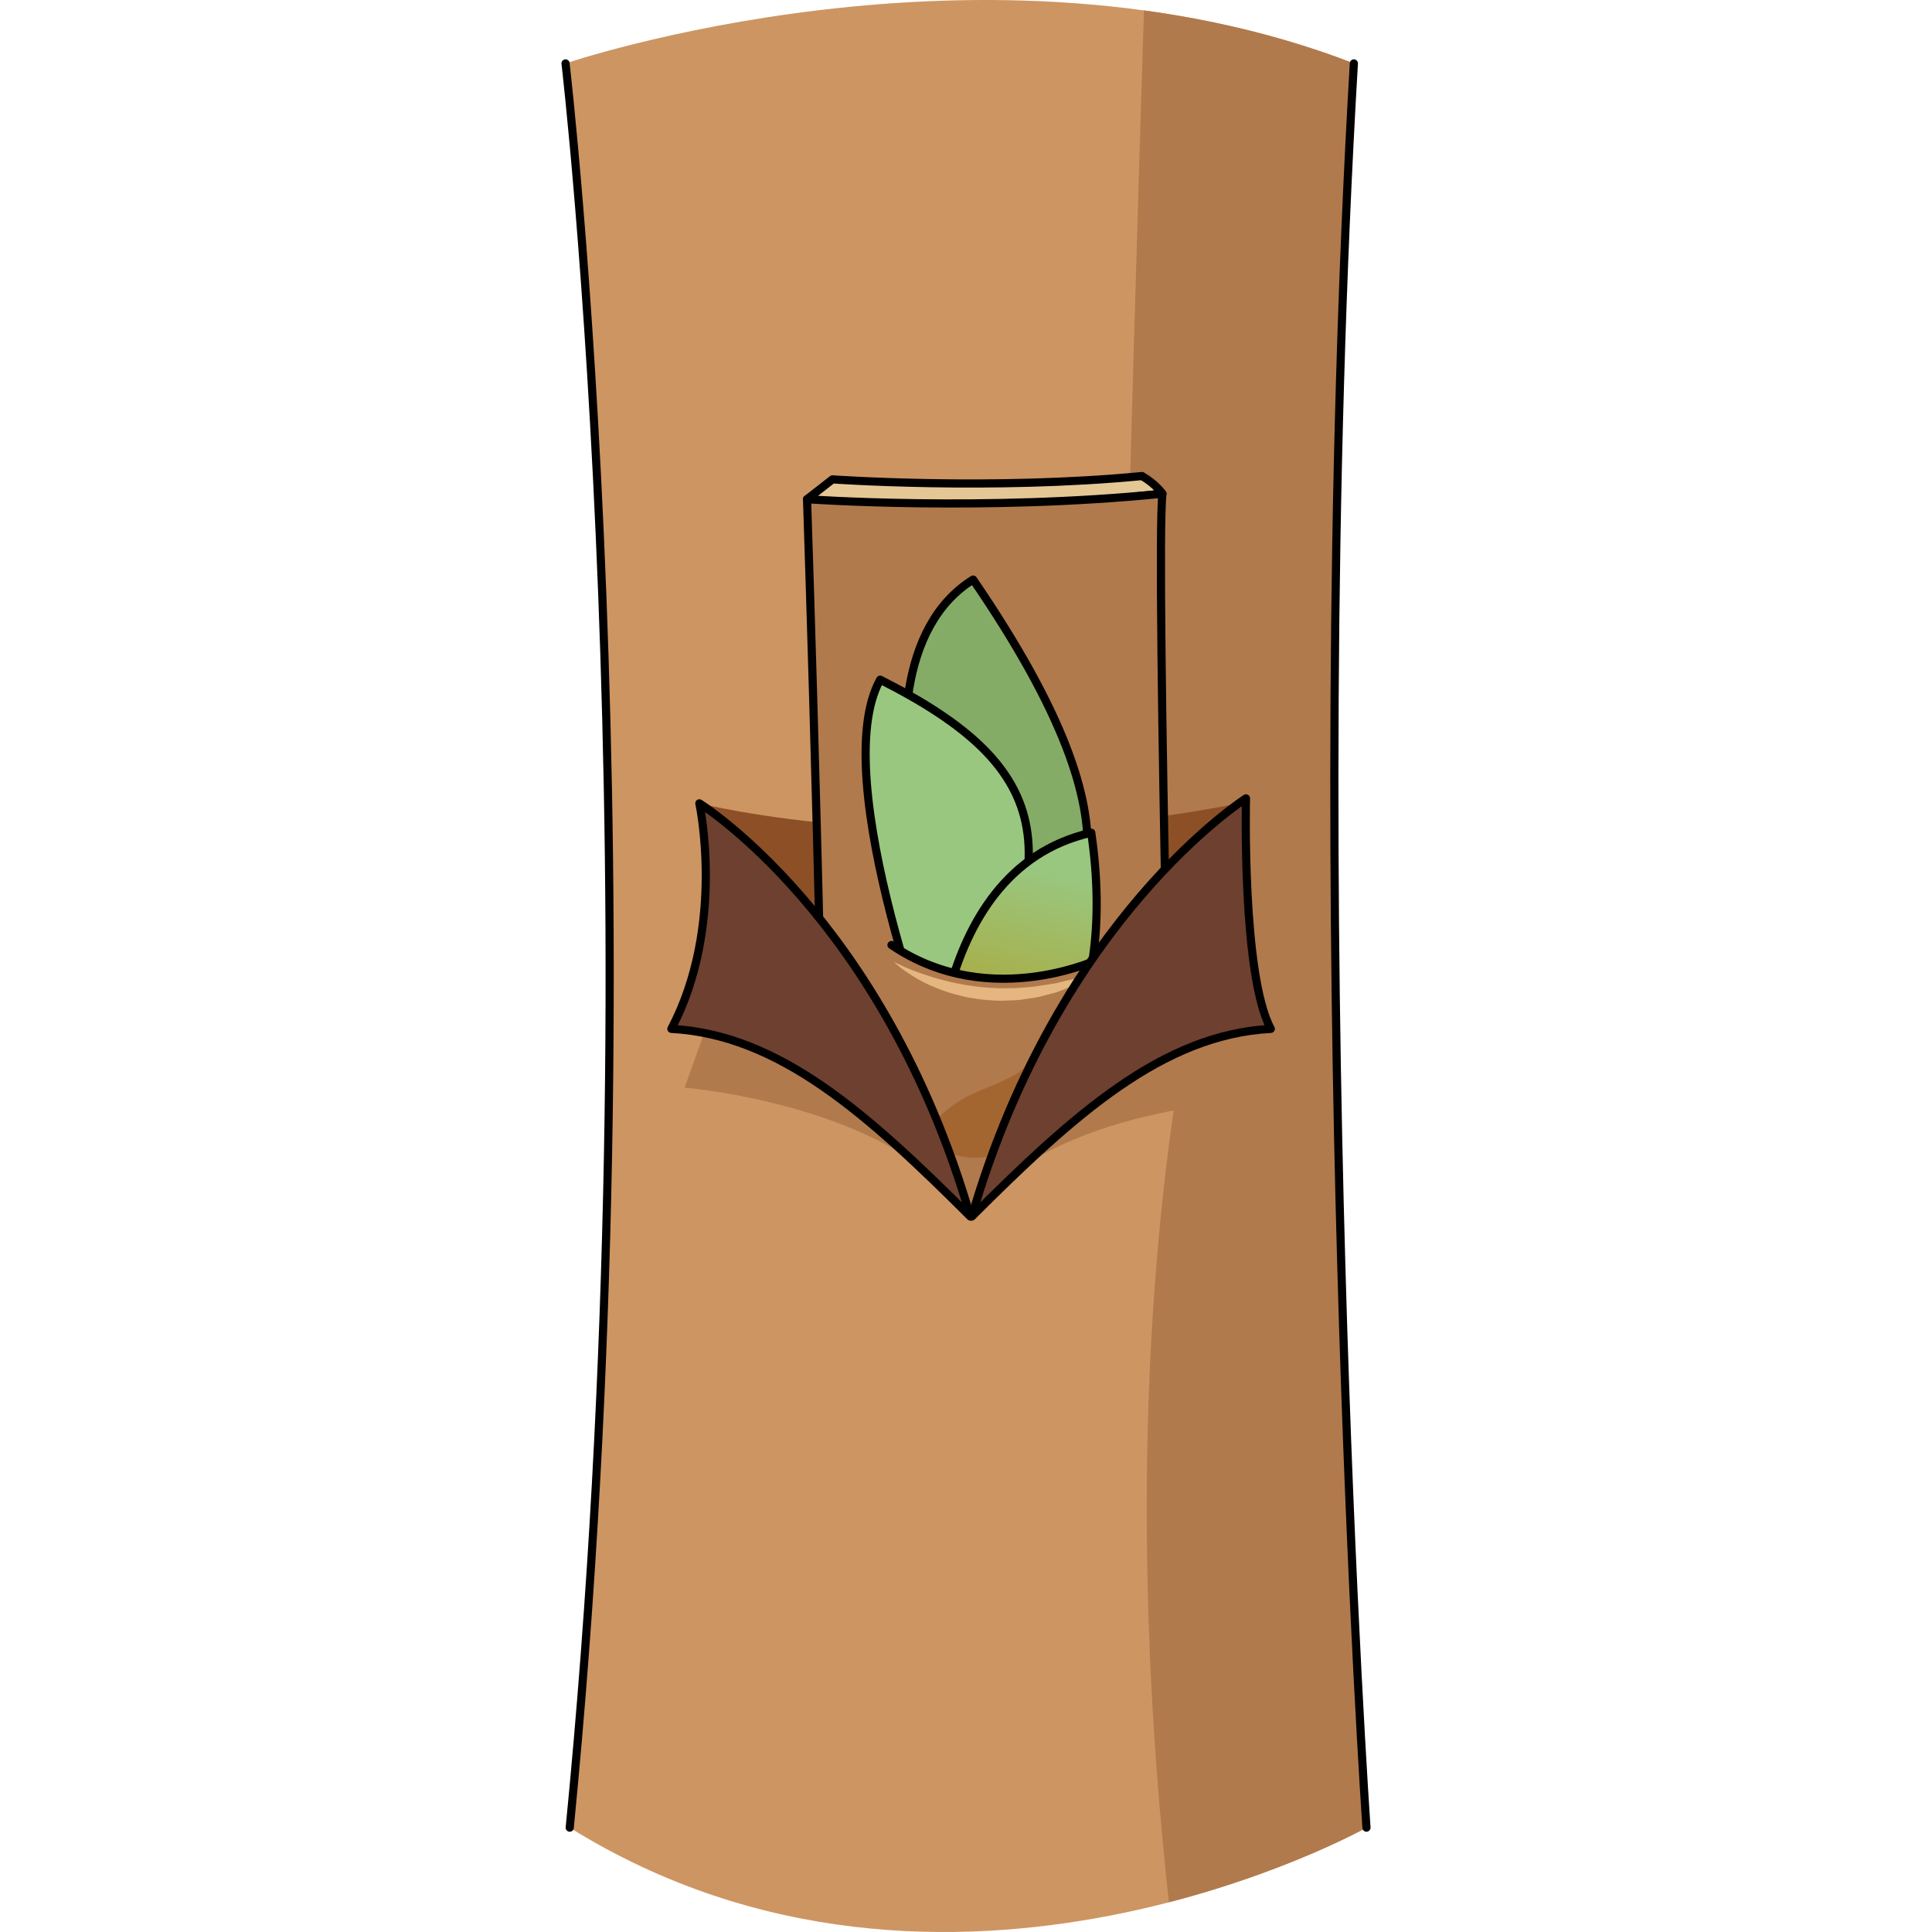 <?xml version="1.0" encoding="utf-8"?>
<!-- Created by: Science Figures, www.sciencefigures.org, Generator: Science Figures Editor -->
<!DOCTYPE svg PUBLIC "-//W3C//DTD SVG 1.1//EN" "http://www.w3.org/Graphics/SVG/1.1/DTD/svg11.dtd">
<svg version="1.1" id="Layer_1" xmlns="http://www.w3.org/2000/svg" xmlns:xlink="http://www.w3.org/1999/xlink" 
	 width="800px" height="800px" viewBox="0 0 99.256 237.016" enable-background="new 0 0 99.256 237.016"
	 xml:space="preserve">
<g>
	<g>
		<g>
			<path fill="#CD9562" d="M0.5,7.781c0,0,11.83,101.199,0.514,216.432c46.298,28.807,97.742,0,97.742,0
				S91.038,112.356,97.211,7.781C51.941-9.727,0.5,7.781,0.5,7.781z"/>
			<path fill="#B17A4C" d="M19.288,121.71l-4.175,11.723c0,0,26.02,2.139,35.052,15.813c-12.561-20.922-21.64-25.648-21.64-25.648
				l-4.172,2.026"/>
			<path fill="#B17A4C" d="M77.379,125.87l9.033,9.027c0,0-27.039,0.674-36.072,14.348c12.561-20.922,21.64-25.648,21.64-25.648
				l4.173,2.026"/>
			<path fill="#B17A4C" d="M97.211,7.781C88.719,4.497,80.01,2.444,71.462,1.278c-0.231,6.7-2.406,78.392-2.781,100.092
				c-0.072,4.191,15.293-3.424,15.293-3.424s-19.089,47.384-9.457,135.422c14.632-3.786,24.239-9.155,24.239-9.155
				S91.038,112.356,97.211,7.781z"/>
			<path fill="#8D5026" d="M83.102,98.553l-32.937,50.692L16.916,98.553C16.916,98.553,46,105.899,83.102,98.553z"/>
			<path fill="none" stroke="#000000" stroke-linecap="round" stroke-linejoin="round" stroke-miterlimit="10" d="M98.756,224.213
				c0,0-7.718-111.856-1.545-216.432"/>
			<path fill="none" stroke="#000000" stroke-linecap="round" stroke-linejoin="round" stroke-miterlimit="10" d="M0.5,7.781
				c0,0,11.83,101.199,0.514,216.432"/>
		</g>
	</g>
	<g>
		<defs>
			<path id="SVGID_1_" d="M78.352,118.001l-28.187,31.244l-23.429-26.473L15.113,47.449c0,0,30.705-9.298,32.207-9.298
				c1.501,0,43.576,9.766,43.576,11.159c0,1.393-7.795,33.242-7.795,33.242L78.352,118.001z"/>
		</defs>
		<clipPath id="SVGID_2_">
			<use xlink:href="#SVGID_1_"  overflow="visible"/>
		</clipPath>
		<g clip-path="url(#SVGID_2_)">
			<path fill="#E5C796" d="M30.126,61.244l3.126-2.435c0,0,19.475,1.377,37.968-0.409c1.748,1.019,2.507,2.167,2.507,2.167
				L35.67,64.519L30.126,61.244z"/>
			<path fill="none" stroke="#000000" stroke-linecap="round" stroke-linejoin="round" stroke-miterlimit="10" d="M30.126,61.244
				l3.126-2.435c0,0,19.475,1.377,37.968-0.409c1.748,1.019,2.507,2.167,2.507,2.167L35.67,64.519L30.126,61.244z"/>
			<path fill="#B17A4C" d="M30.126,61.244c0,0,2.425,72.042,2.29,105.798c23.79,11.763,42.908-1.871,42.908-1.871
				s-2.463-97.137-1.598-104.604C51.832,62.785,30.126,61.244,30.126,61.244z"/>
			<path fill="none" stroke="#000000" stroke-linecap="round" stroke-linejoin="round" stroke-miterlimit="10" d="M30.126,61.244
				c0,0,2.425,72.042,2.29,105.798c23.79,11.763,42.908-1.871,42.908-1.871s-2.463-97.137-1.598-104.604
				C51.832,62.785,30.126,61.244,30.126,61.244z"/>
			<g>
				<path fill="#84AC66" stroke="#000000" stroke-linecap="round" stroke-linejoin="round" stroke-miterlimit="10" d="M50.5,71.101
					c22.379,32.708,13.098,41.457,5.586,49.044C48.575,127.729,32.306,82.433,50.5,71.101z"/>
				<path fill="#99C780" stroke="#000000" stroke-linecap="round" stroke-linejoin="round" stroke-miterlimit="10" d="
					M46.714,132.054c0,0-14.315-36.597-7.616-48.672C60.645,94.271,62.972,105.012,46.714,132.054z"/>
				
					<linearGradient id="SVGID_3_" gradientUnits="userSpaceOnUse" x1="544.002" y1="11.031" x2="537.708" y2="40.464" gradientTransform="matrix(1 0.014 -0.014 1 -484.328 87.613)">
					<stop  offset="0.011" style="stop-color:#99C780"/>
					<stop  offset="0.581" style="stop-color:#A9AC43"/>
					<stop  offset="0.93" style="stop-color:#A97C43"/>
				</linearGradient>
				<path fill="url(#SVGID_3_)" stroke="#000000" stroke-linecap="round" stroke-linejoin="round" stroke-miterlimit="10" d="
					M45.68,137.283c0,0-1.403-30.446,19.314-35.124C68.322,124.877,58.737,138.247,45.68,137.283z"/>
				<path fill="#B17A4C" d="M53.359,146.572c-7.885,0-13.725-16.492-12.873-30.641c12.323,8.373,26.079,1.45,26.079,1.45
					S64.864,146.572,53.359,146.572z"/>
				<path fill="#A36631" d="M59.68,127.234c-1.073,2-2.196,3.559-4.222,4.702c-2.129,1.206-4.483,1.806-6.569,3.096
					c-2.728,1.688-5.817,4.574-1.347,6.387c4.05,1.646,8.599-0.282,11.989-2.625c3.295-2.278,6.001-5.704,7.438-9.447
					c0.748-1.952,1.166-4.073,0.935-6.167c-0.257-2.345-1.521-6.481-4.409-3.798C61.359,121.367,61.006,124.765,59.68,127.234z"/>
				<path fill="#E5B680" d="M40.779,118.001c0,0,0.369,0.194,1.025,0.491c0.649,0.305,1.602,0.686,2.756,1.074
					c1.148,0.4,2.509,0.779,3.981,1.079c1.472,0.297,3.06,0.513,4.653,0.563c0.797,0.079,1.596,0.002,2.382,0.015
					c0.784-0.039,1.556-0.12,2.307-0.173c0.745-0.092,1.46-0.232,2.148-0.326c0.692-0.082,1.315-0.295,1.914-0.412
					c0.589-0.154,1.156-0.226,1.625-0.392c0.479-0.146,0.896-0.273,1.239-0.376c0.693-0.206,1.104-0.305,1.104-0.305
					s-0.348,0.221-0.983,0.58c-0.319,0.175-0.709,0.389-1.153,0.636c-0.439,0.273-0.979,0.463-1.561,0.702
					c-0.59,0.216-1.208,0.532-1.916,0.686c-0.699,0.176-1.432,0.418-2.213,0.55c-0.787,0.098-1.594,0.275-2.427,0.316
					c-0.835,0.007-1.685,0.107-2.531,0.038c-0.848-0.06-1.694-0.107-2.517-0.264c-0.83-0.101-1.625-0.321-2.391-0.522
					c-0.771-0.188-1.484-0.482-2.165-0.727c-0.666-0.285-1.297-0.547-1.849-0.858c-1.125-0.566-1.97-1.206-2.561-1.628
					C41.066,118.303,40.779,118.001,40.779,118.001z"/>
				<path fill="none" stroke="#000000" stroke-linecap="round" stroke-linejoin="round" stroke-miterlimit="10" d="M66.565,117.382
					c0,0-13.756,6.923-26.079-1.45"/>
			</g>
		</g>
	</g>
	<path fill="#6E4030" stroke="#000000" stroke-linecap="round" stroke-linejoin="round" stroke-miterlimit="10" d="M83.974,97.946
		c0,0-22.948,14.53-33.634,51.299c12.527-12.494,23.388-22.311,36.681-23.025C83.464,119.616,83.974,97.946,83.974,97.946z"/>
	<path fill="#6E4030" stroke="#000000" stroke-linecap="round" stroke-linejoin="round" stroke-miterlimit="10" d="M16.916,98.553
		c0,0,22.564,13.924,33.249,50.692c-12.526-12.494-23.388-22.311-36.681-23.025C20.167,113.507,16.916,98.553,16.916,98.553z"/>
</g>
</svg>